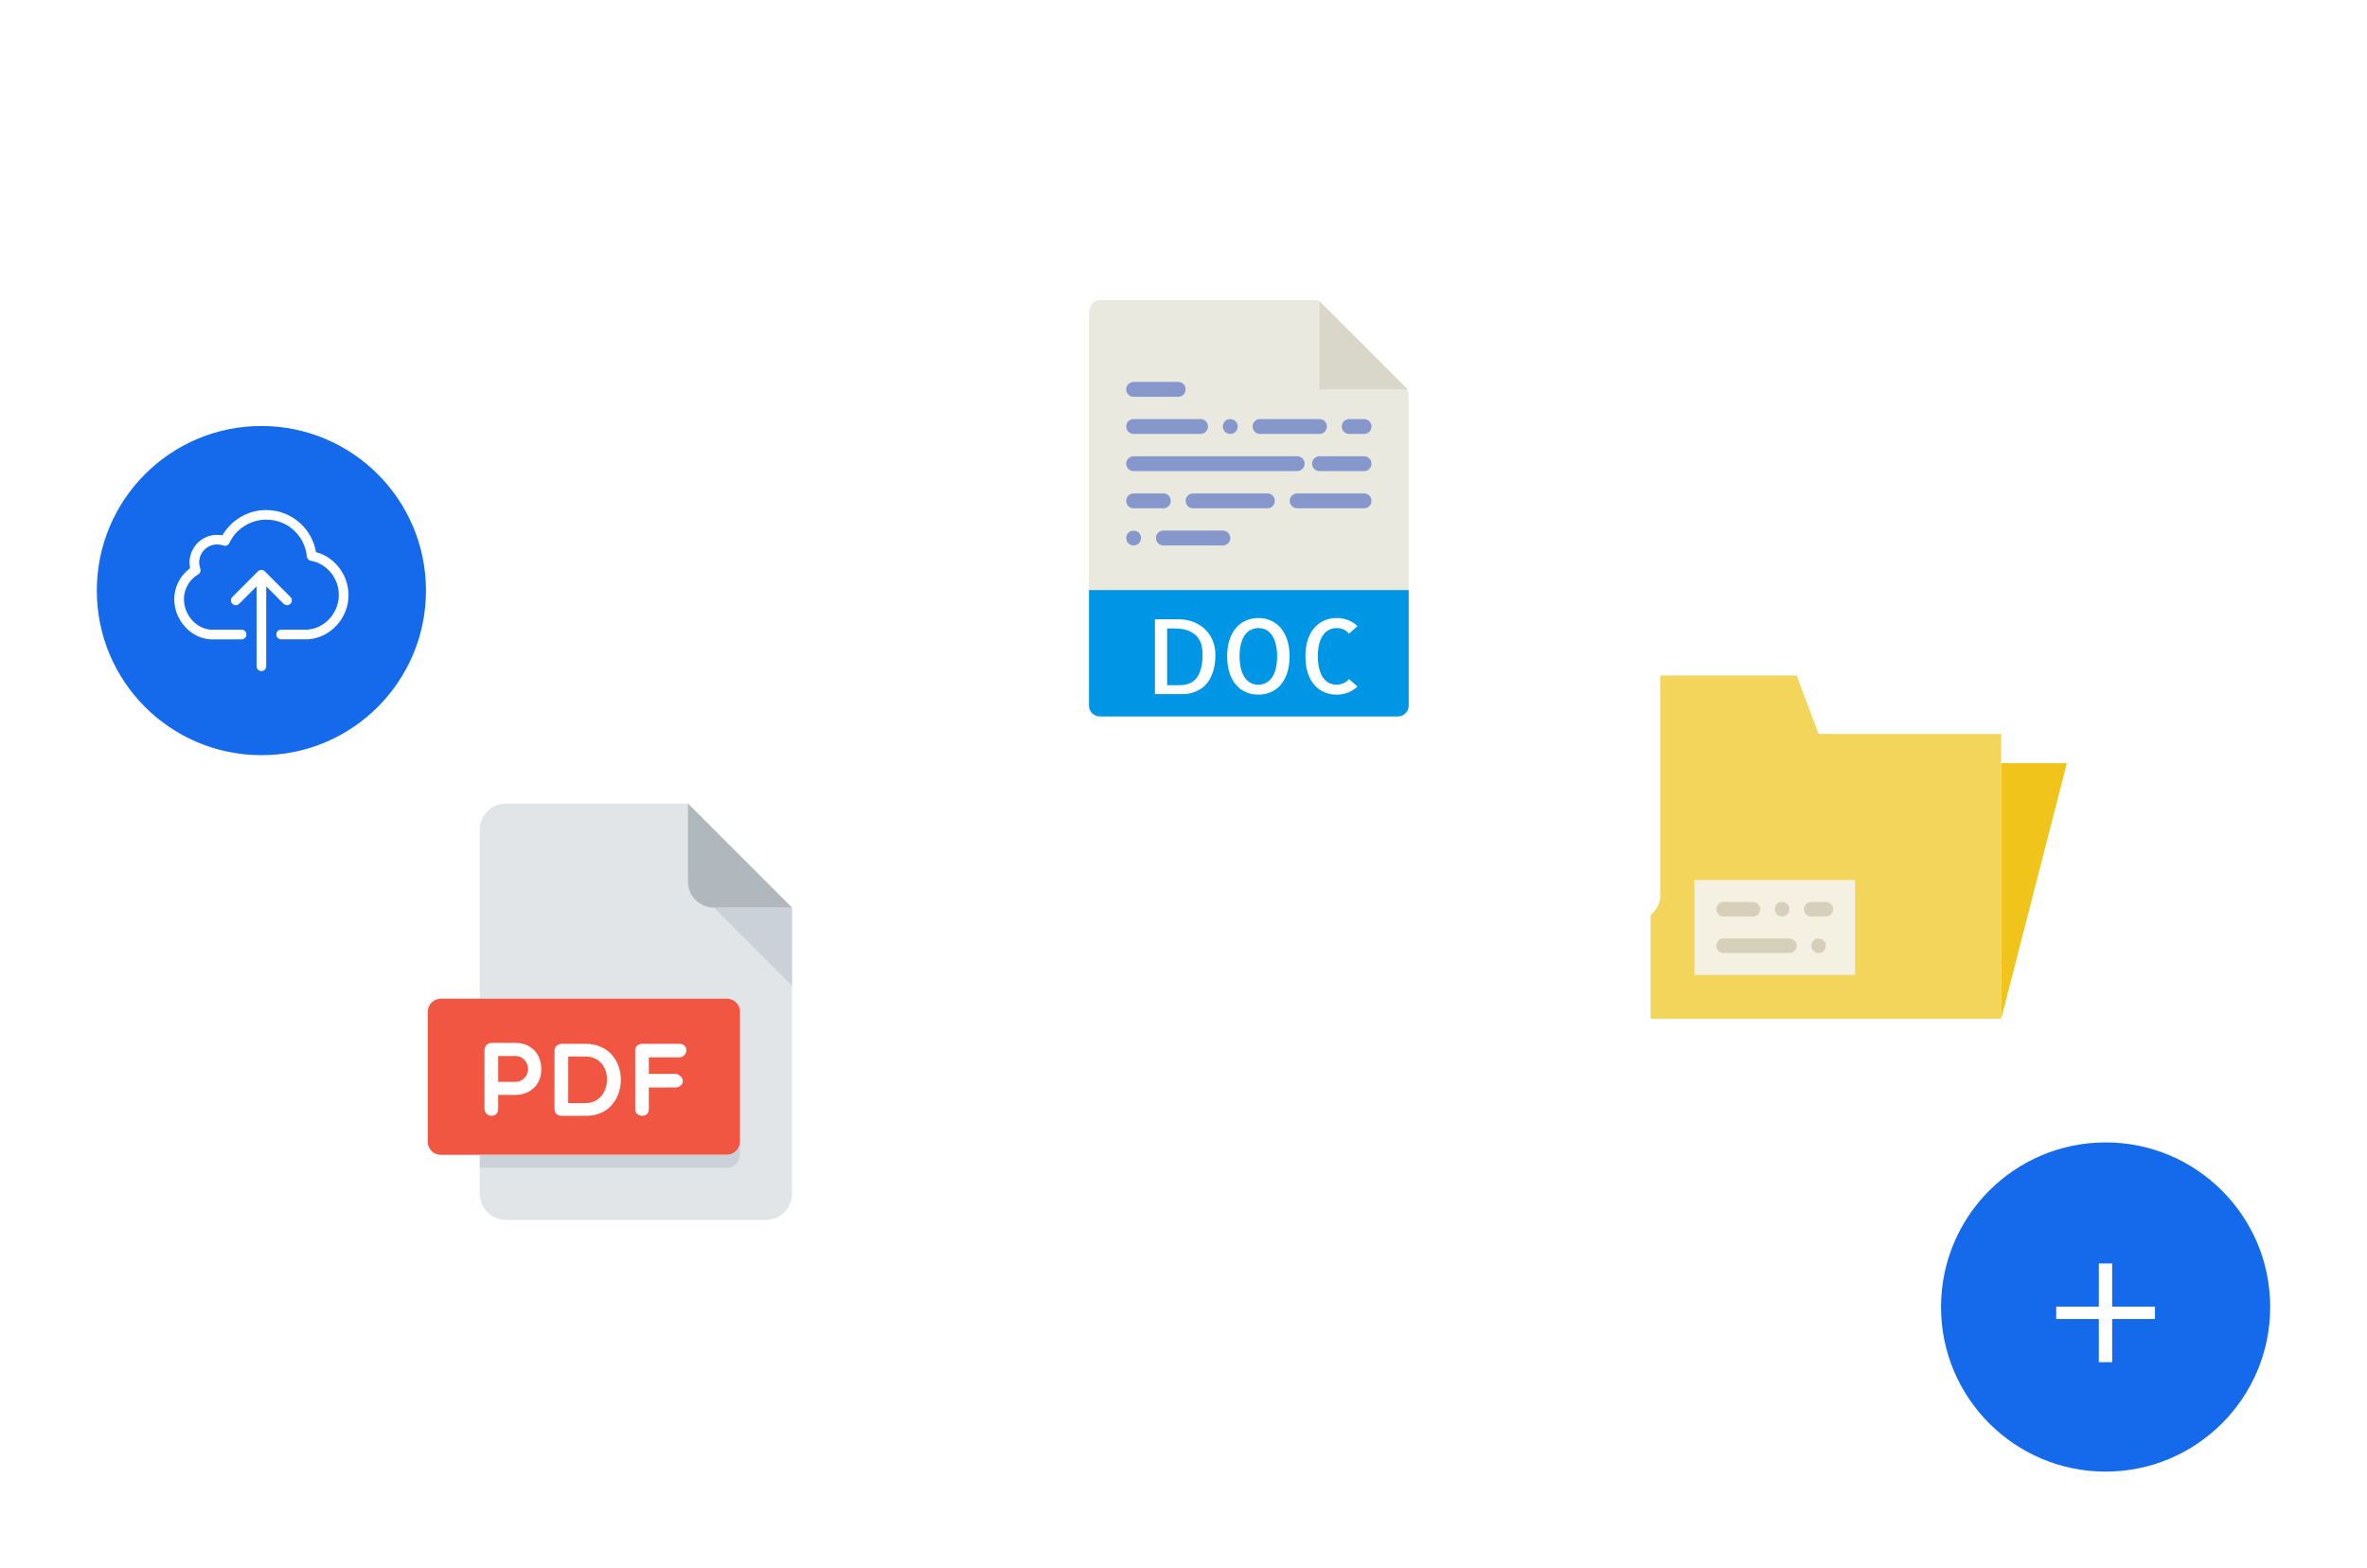 <svg viewBox="0 0 489 324" fill="none" xmlns="http://www.w3.org/2000/svg">
<g filter="url(#filter0_d)">
<rect x="299" y="90" width="170" height="170" rx="5" fill="white"/>
</g>
<path d="M375.702 151.614L371.175 139.544H341V151.614V210.456H413.421V151.614H375.702Z" fill="#F3D55C"/>
<path d="M413.421 157.649H427L413.514 210.096C413.499 210.148 413.421 210.139 413.421 210.083V157.649Z" fill="#F0C41B"/>
<path d="M383.246 181.789H350.053V201.403H383.246V181.789Z" fill="#F5F1E2"/>
<path d="M369.667 196.877H356.088C355.254 196.877 354.579 196.203 354.579 195.368C354.579 194.534 355.254 193.86 356.088 193.86H369.667C370.501 193.86 371.176 194.534 371.176 195.368C371.176 196.203 370.501 196.877 369.667 196.877Z" fill="#D6D0BB"/>
<path d="M362.123 189.333H356.088C355.254 189.333 354.579 188.659 354.579 187.825C354.579 186.99 355.254 186.316 356.088 186.316H362.123C362.957 186.316 363.632 186.99 363.632 187.825C363.632 188.659 362.957 189.333 362.123 189.333Z" fill="#D6D0BB"/>
<path d="M377.211 189.333H374.193C373.359 189.333 372.685 188.659 372.685 187.825C372.685 186.99 373.359 186.316 374.193 186.316H377.211C378.045 186.316 378.72 186.99 378.72 187.825C378.72 188.659 378.045 189.333 377.211 189.333Z" fill="#D6D0BB"/>
<path d="M375.702 196.877C375.293 196.877 374.916 196.711 374.631 196.425C374.358 196.153 374.193 195.776 374.193 195.368C374.193 194.96 374.358 194.582 374.631 194.297C375.189 193.739 376.215 193.739 376.773 194.297C377.045 194.582 377.211 194.976 377.211 195.368C377.211 195.761 377.045 196.153 376.773 196.44C376.487 196.711 376.094 196.877 375.702 196.877Z" fill="#D6D0BB"/>
<path d="M368.158 189.333C367.766 189.333 367.372 189.167 367.087 188.896C366.814 188.609 366.649 188.217 366.649 187.825C366.649 187.432 366.814 187.038 367.087 186.753C367.627 186.195 368.671 186.195 369.229 186.753C369.501 187.038 369.667 187.416 369.667 187.825C369.667 188.217 369.501 188.609 369.229 188.896C368.943 189.167 368.55 189.333 368.158 189.333Z" fill="#D6D0BB"/>
<g filter="url(#filter1_d)">
<rect x="173" y="20" width="170" height="170" rx="5" fill="white"/>
</g>
<g filter="url(#filter2_d)">
<rect x="43" y="124" width="170" height="170" rx="5" fill="white"/>
</g>
<path d="M104.5 166C101.544 166 99.125 168.419 99.125 171.375V246.625C99.125 249.581 101.544 252 104.5 252H158.25C161.206 252 163.625 249.581 163.625 246.625V187.5L142.125 166H104.5Z" fill="#E2E5E7"/>
<path d="M147.5 187.5H163.625L142.125 166V182.125C142.125 185.081 144.544 187.5 147.5 187.5Z" fill="#B0B7BD"/>
<path d="M163.625 203.625L147.5 187.5H163.625V203.625Z" fill="#CAD1D8"/>
<path d="M152.875 235.875C152.875 237.353 151.666 238.562 150.188 238.562H91.062C89.584 238.562 88.375 237.353 88.375 235.875V209C88.375 207.522 89.584 206.312 91.062 206.312H150.188C151.666 206.312 152.875 207.522 152.875 209V235.875Z" fill="#F15642"/>
<path d="M100.09 216.92C100.09 216.211 100.649 215.437 101.549 215.437H106.513C109.308 215.437 111.823 217.307 111.823 220.892C111.823 224.289 109.308 226.181 106.513 226.181H102.925V229.019C102.925 229.965 102.323 230.5 101.549 230.5C100.84 230.5 100.09 229.965 100.09 229.019V216.92ZM102.925 218.143V223.496H106.513C107.953 223.496 109.093 222.225 109.093 220.892C109.093 219.39 107.953 218.143 106.513 218.143H102.925Z" fill="white"/>
<path d="M116.032 230.5C115.323 230.5 114.549 230.113 114.549 229.17V216.963C114.549 216.192 115.323 215.63 116.032 215.63H120.953C130.773 215.63 130.558 230.5 121.147 230.5H116.032ZM117.387 218.253V227.88H120.953C126.755 227.88 127.013 218.253 120.953 218.253H117.387Z" fill="white"/>
<path d="M134.042 218.425V221.841H139.521C140.295 221.841 141.069 222.615 141.069 223.365C141.069 224.074 140.295 224.655 139.521 224.655H134.042V229.167C134.042 229.92 133.507 230.497 132.754 230.497C131.808 230.497 131.23 229.92 131.23 229.167V216.96C131.23 216.189 131.811 215.627 132.754 215.627H140.298C141.244 215.627 141.803 216.189 141.803 216.96C141.803 217.648 141.244 218.422 140.298 218.422H134.042V218.425Z" fill="white"/>
<path d="M150.188 238.562H99.125V241.25H150.188C151.666 241.25 152.875 240.041 152.875 238.562V235.875C152.875 237.353 151.666 238.562 150.188 238.562Z" fill="#CAD1D8"/>
<path d="M271.799 62H227.229C225.988 62 224.982 63.006 224.982 64.958V146.464C224.982 146.994 225.988 148 227.229 148H288.771C290.012 148 291.018 146.994 291.018 146.464V81.93C291.018 80.862 290.875 80.518 290.623 80.264L272.754 62.395C272.5 62.143 272.156 62 271.799 62Z" fill="#E9E9E0"/>
<path d="M272.59 62.232V80.429H290.787L272.59 62.232Z" fill="#D9D7CA"/>
<path d="M243.411 81.964H234.197C233.349 81.964 232.661 81.276 232.661 80.429C232.661 79.581 233.349 78.893 234.197 78.893H243.411C244.259 78.893 244.947 79.581 244.947 80.429C244.947 81.276 244.259 81.964 243.411 81.964Z" fill="#8697CB"/>
<path d="M248.018 89.643H234.197C233.349 89.643 232.661 88.955 232.661 88.107C232.661 87.259 233.349 86.571 234.197 86.571H248.018C248.866 86.571 249.554 87.259 249.554 88.107C249.554 88.955 248.866 89.643 248.018 89.643Z" fill="#8697CB"/>
<path d="M254.161 89.643C253.761 89.643 253.362 89.474 253.07 89.198C252.794 88.906 252.625 88.506 252.625 88.107C252.625 87.708 252.794 87.309 253.07 87.017C253.639 86.449 254.683 86.449 255.251 87.017C255.528 87.309 255.696 87.708 255.696 88.107C255.696 88.506 255.528 88.906 255.251 89.198C254.959 89.474 254.56 89.643 254.161 89.643Z" fill="#8697CB"/>
<path d="M272.59 89.643H260.304C259.457 89.643 258.769 88.955 258.769 88.107C258.769 87.259 259.457 86.571 260.304 86.571H272.59C273.438 86.571 274.126 87.259 274.126 88.107C274.126 88.955 273.438 89.643 272.59 89.643Z" fill="#8697CB"/>
<path d="M234.197 112.679C233.798 112.679 233.398 112.51 233.106 112.233C232.83 111.941 232.661 111.542 232.661 111.143C232.661 110.744 232.83 110.344 233.106 110.053C233.675 109.484 234.719 109.484 235.287 110.053C235.564 110.344 235.733 110.728 235.733 111.143C235.733 111.542 235.564 111.941 235.287 112.233C234.995 112.51 234.596 112.679 234.197 112.679Z" fill="#8697CB"/>
<path d="M252.625 112.679H240.339C239.492 112.679 238.804 111.991 238.804 111.143C238.804 110.295 239.492 109.607 240.339 109.607H252.625C253.473 109.607 254.161 110.295 254.161 111.143C254.161 111.991 253.473 112.679 252.625 112.679Z" fill="#8697CB"/>
<path d="M281.803 89.643H278.732C277.884 89.643 277.196 88.955 277.196 88.107C277.196 87.259 277.884 86.571 278.732 86.571H281.803C282.651 86.571 283.339 87.259 283.339 88.107C283.339 88.955 282.651 89.643 281.803 89.643Z" fill="#8697CB"/>
<path d="M267.983 97.321H234.197C233.349 97.321 232.661 96.633 232.661 95.786C232.661 94.938 233.349 94.25 234.197 94.25H267.983C268.83 94.25 269.518 94.938 269.518 95.786C269.518 96.633 268.83 97.321 267.983 97.321Z" fill="#8697CB"/>
<path d="M281.804 97.321H272.589C271.742 97.321 271.054 96.633 271.054 95.786C271.054 94.938 271.742 94.25 272.589 94.25H281.804C282.651 94.25 283.339 94.938 283.339 95.786C283.339 96.633 282.651 97.321 281.804 97.321Z" fill="#8697CB"/>
<path d="M240.34 105H234.197C233.349 105 232.661 104.312 232.661 103.464C232.661 102.617 233.349 101.929 234.197 101.929H240.34C241.187 101.929 241.875 102.617 241.875 103.464C241.875 104.312 241.187 105 240.34 105Z" fill="#8697CB"/>
<path d="M261.839 105H246.482C245.634 105 244.946 104.312 244.946 103.464C244.946 102.617 245.634 101.929 246.482 101.929H261.839C262.687 101.929 263.375 102.617 263.375 103.464C263.375 104.312 262.687 105 261.839 105Z" fill="#8697CB"/>
<path d="M281.803 105H267.982C267.134 105 266.446 104.312 266.446 103.464C266.446 102.617 267.134 101.929 267.982 101.929H281.803C282.651 101.929 283.339 102.617 283.339 103.464C283.339 104.312 282.651 105 281.803 105Z" fill="#8697CB"/>
<path d="M288.771 148H227.229C225.988 148 224.982 146.994 224.982 145.753V121.893H291.018V145.753C291.018 146.994 290.012 148 288.771 148Z" fill="#0096E6"/>
<path d="M251.09 135.226C251.09 136.499 250.953 137.588 250.68 138.491C250.407 139.394 250.061 140.149 249.64 140.759C249.22 141.369 248.748 141.848 248.223 142.198C247.698 142.548 247.191 142.809 246.701 142.986C246.211 143.161 245.763 143.273 245.357 143.322C244.952 143.368 244.651 143.393 244.456 143.393H238.599V127.919H243.258C244.56 127.919 245.704 128.126 246.69 128.538C247.676 128.949 248.496 129.501 249.147 130.186C249.799 130.871 250.284 131.652 250.606 132.526C250.929 133.402 251.09 134.301 251.09 135.226ZM243.616 141.545C245.324 141.545 246.555 141 247.311 139.908C248.066 138.816 248.444 137.235 248.444 135.163C248.444 134.52 248.367 133.882 248.214 133.253C248.059 132.623 247.762 132.053 247.321 131.542C246.881 131.03 246.282 130.617 245.526 130.302C244.771 129.988 243.791 129.829 242.587 129.829H241.117V141.545H243.616Z" fill="white"/>
<path d="M266.408 135.582C266.408 136.885 266.244 138.032 265.915 139.025C265.587 140.019 265.131 140.845 264.55 141.502C263.97 142.161 263.291 142.657 262.514 142.994C261.737 143.33 260.886 143.497 259.963 143.497C259.04 143.497 258.189 143.33 257.412 142.994C256.635 142.657 255.956 142.161 255.376 141.502C254.795 140.844 254.339 140.019 254.011 139.025C253.682 138.032 253.518 136.883 253.518 135.582C253.518 134.281 253.682 133.136 254.011 132.15C254.339 131.162 254.794 130.341 255.376 129.684C255.956 129.025 256.635 128.526 257.412 128.182C258.189 127.838 259.04 127.667 259.963 127.667C260.886 127.667 261.737 127.838 262.514 128.182C263.291 128.526 263.97 129.025 264.55 129.684C265.131 130.342 265.585 131.164 265.915 132.15C266.243 133.136 266.408 134.28 266.408 135.582ZM259.898 141.441C260.416 141.441 260.909 141.34 261.379 141.137C261.847 140.934 262.268 140.601 262.638 140.14C263.008 139.678 263.3 139.073 263.509 138.323C263.718 137.574 263.83 136.662 263.845 135.584C263.831 134.533 263.722 133.641 263.52 132.907C263.317 132.171 263.037 131.566 262.68 131.09C262.322 130.614 261.916 130.272 261.462 130.061C261.007 129.851 260.528 129.747 260.023 129.747C259.505 129.747 259.011 129.843 258.542 130.04C258.073 130.236 257.653 130.568 257.283 131.037C256.912 131.506 256.621 132.11 256.412 132.853C256.204 133.597 256.09 134.504 256.076 135.582C256.09 136.633 256.199 137.528 256.402 138.27C256.604 139.011 256.884 139.617 257.242 140.086C257.6 140.556 258.005 140.897 258.46 141.115C258.916 141.332 259.395 141.441 259.898 141.441Z" fill="white"/>
<path d="M280.433 141.819C279.859 142.378 279.208 142.799 278.481 143.078C277.753 143.359 276.97 143.497 276.13 143.497C275.205 143.497 274.356 143.33 273.579 142.994C272.802 142.657 272.123 142.161 271.543 141.502C270.962 140.844 270.506 140.019 270.178 139.025C269.849 138.032 269.685 136.883 269.685 135.582C269.685 134.281 269.849 133.136 270.178 132.15C270.506 131.162 270.961 130.341 271.543 129.684C272.123 129.025 272.805 128.526 273.59 128.182C274.373 127.838 275.221 127.667 276.13 127.667C276.97 127.667 277.753 127.807 278.481 128.086C279.209 128.367 279.859 128.787 280.433 129.346L278.69 130.9C278.34 130.493 277.951 130.2 277.524 130.018C277.097 129.837 276.654 129.745 276.191 129.745C275.674 129.745 275.179 129.842 274.711 130.038C274.241 130.235 273.822 130.567 273.452 131.035C273.08 131.505 272.79 132.108 272.581 132.852C272.372 133.595 272.258 134.503 272.245 135.581C272.258 136.631 272.367 137.526 272.57 138.268C272.773 139.01 273.052 139.615 273.41 140.085C273.768 140.555 274.173 140.896 274.628 141.114C275.083 141.332 275.562 141.439 276.067 141.439C276.572 141.439 277.044 141.347 277.484 141.166C277.925 140.985 278.328 140.69 278.692 140.285L280.433 141.819Z" fill="white"/>
<g filter="url(#filter3_d)">
<circle cx="435" cy="270" r="34" fill="#146AEB"/>
</g>
<g filter="url(#filter4_d)">
<circle cx="54" cy="122" r="34" fill="#146AEB"/>
</g>
<path d="M65.278 114.053C64.893 111.766 63.761 109.678 62.028 108.094C60.104 106.332 57.602 105.362 54.996 105.362C52.982 105.362 51.02 105.94 49.34 107.028C47.941 107.931 46.779 109.152 45.957 110.589C45.602 110.522 45.231 110.485 44.861 110.485C41.715 110.485 39.154 113.046 39.154 116.192C39.154 116.6 39.198 116.992 39.272 117.377C37.236 118.857 36 121.241 36 123.78C36 125.831 36.763 127.822 38.154 129.399C39.583 131.013 41.471 131.968 43.484 132.079C43.507 132.079 43.521 132.079 43.544 132.079H49.91C50.465 132.079 50.909 131.635 50.909 131.08C50.909 130.524 50.465 130.08 49.91 130.08H43.573C40.545 129.895 37.999 127.015 37.999 123.773C37.999 121.678 39.124 119.724 40.938 118.665C41.36 118.421 41.537 117.91 41.374 117.451C41.226 117.051 41.152 116.629 41.152 116.178C41.152 114.134 42.818 112.469 44.861 112.469C45.298 112.469 45.727 112.543 46.127 112.691C46.616 112.869 47.156 112.647 47.378 112.18C48.763 109.241 51.753 107.346 55.003 107.346C59.371 107.346 62.976 110.618 63.391 114.956C63.435 115.408 63.775 115.771 64.22 115.845C67.514 116.407 70.001 119.45 70.001 122.922C70.001 126.601 67.107 129.799 63.539 130.073H58.083C57.528 130.073 57.083 130.517 57.083 131.072C57.083 131.627 57.528 132.072 58.083 132.072H63.576C63.598 132.072 63.62 132.072 63.65 132.072C65.907 131.909 68.017 130.872 69.587 129.14C71.149 127.423 72 125.217 72 122.922C71.993 118.769 69.157 115.075 65.278 114.053Z" fill="white"/>
<path d="M60 124.728C60.392 124.336 60.392 123.706 60 123.314L54.707 118.021C54.522 117.836 54.263 117.725 54.004 117.725C53.744 117.725 53.485 117.828 53.3 118.021L48.007 123.314C47.615 123.706 47.615 124.336 48.007 124.728C48.2 124.92 48.459 125.024 48.71 125.024C48.962 125.024 49.221 124.928 49.414 124.728L53.004 121.138V137.638C53.004 138.194 53.448 138.638 54.004 138.638C54.559 138.638 55.003 138.194 55.003 137.638V121.138L58.593 124.728C58.978 125.12 59.607 125.12 60 124.728Z" fill="white"/>
<path d="M445.198 272.48H436.358V281.4H433.598V272.48H424.798V269.92H433.598V261H436.358V269.92H445.198V272.48Z" fill="white"/>
<defs>
<filter id="filter0_d" x="279" y="70" width="210" height="210" filterUnits="userSpaceOnUse" color-interpolation-filters="sRGB">
<feFlood flood-opacity="0" result="BackgroundImageFix"/>
<feColorMatrix in="SourceAlpha" type="matrix" values="0 0 0 0 0 0 0 0 0 0 0 0 0 0 0 0 0 0 127 0"/>
<feOffset/>
<feGaussianBlur stdDeviation="10"/>
<feColorMatrix type="matrix" values="0 0 0 0 0 0 0 0 0 0 0 0 0 0 0 0 0 0 0.12 0"/>
<feBlend mode="normal" in2="BackgroundImageFix" result="effect1_dropShadow"/>
<feBlend mode="normal" in="SourceGraphic" in2="effect1_dropShadow" result="shape"/>
</filter>
<filter id="filter1_d" x="153" y="0" width="210" height="210" filterUnits="userSpaceOnUse" color-interpolation-filters="sRGB">
<feFlood flood-opacity="0" result="BackgroundImageFix"/>
<feColorMatrix in="SourceAlpha" type="matrix" values="0 0 0 0 0 0 0 0 0 0 0 0 0 0 0 0 0 0 127 0"/>
<feOffset/>
<feGaussianBlur stdDeviation="10"/>
<feColorMatrix type="matrix" values="0 0 0 0 0 0 0 0 0 0 0 0 0 0 0 0 0 0 0.12 0"/>
<feBlend mode="normal" in2="BackgroundImageFix" result="effect1_dropShadow"/>
<feBlend mode="normal" in="SourceGraphic" in2="effect1_dropShadow" result="shape"/>
</filter>
<filter id="filter2_d" x="23" y="104" width="210" height="210" filterUnits="userSpaceOnUse" color-interpolation-filters="sRGB">
<feFlood flood-opacity="0" result="BackgroundImageFix"/>
<feColorMatrix in="SourceAlpha" type="matrix" values="0 0 0 0 0 0 0 0 0 0 0 0 0 0 0 0 0 0 127 0"/>
<feOffset/>
<feGaussianBlur stdDeviation="10"/>
<feColorMatrix type="matrix" values="0 0 0 0 0 0 0 0 0 0 0 0 0 0 0 0 0 0 0.12 0"/>
<feBlend mode="normal" in2="BackgroundImageFix" result="effect1_dropShadow"/>
<feBlend mode="normal" in="SourceGraphic" in2="effect1_dropShadow" result="shape"/>
</filter>
<filter id="filter3_d" x="381" y="216" width="108" height="108" filterUnits="userSpaceOnUse" color-interpolation-filters="sRGB">
<feFlood flood-opacity="0" result="BackgroundImageFix"/>
<feColorMatrix in="SourceAlpha" type="matrix" values="0 0 0 0 0 0 0 0 0 0 0 0 0 0 0 0 0 0 127 0"/>
<feOffset/>
<feGaussianBlur stdDeviation="10"/>
<feColorMatrix type="matrix" values="0 0 0 0 0 0 0 0 0 0 0 0 0 0 0 0 0 0 0.12 0"/>
<feBlend mode="normal" in2="BackgroundImageFix" result="effect1_dropShadow"/>
<feBlend mode="normal" in="SourceGraphic" in2="effect1_dropShadow" result="shape"/>
</filter>
<filter id="filter4_d" x="0" y="68" width="108" height="108" filterUnits="userSpaceOnUse" color-interpolation-filters="sRGB">
<feFlood flood-opacity="0" result="BackgroundImageFix"/>
<feColorMatrix in="SourceAlpha" type="matrix" values="0 0 0 0 0 0 0 0 0 0 0 0 0 0 0 0 0 0 127 0"/>
<feOffset/>
<feGaussianBlur stdDeviation="10"/>
<feColorMatrix type="matrix" values="0 0 0 0 0 0 0 0 0 0 0 0 0 0 0 0 0 0 0.12 0"/>
<feBlend mode="normal" in2="BackgroundImageFix" result="effect1_dropShadow"/>
<feBlend mode="normal" in="SourceGraphic" in2="effect1_dropShadow" result="shape"/>
</filter>
</defs>
</svg>
